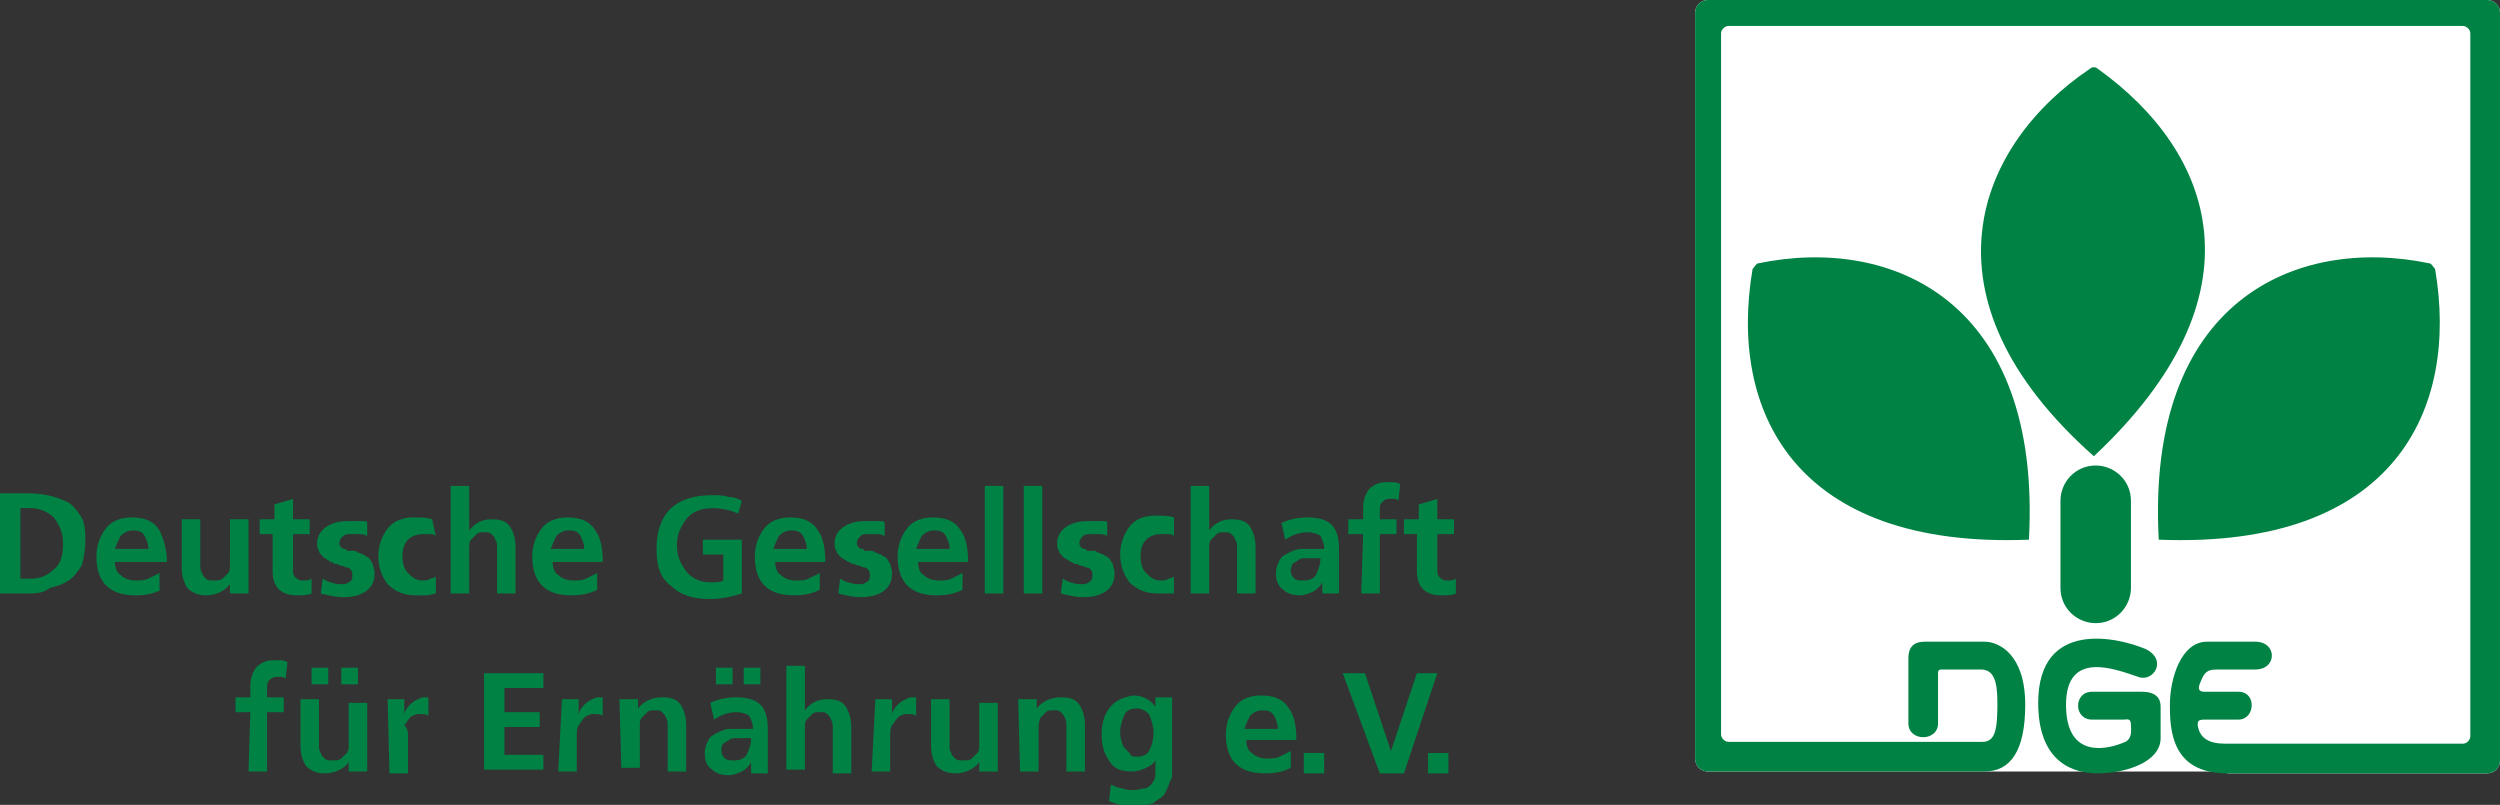 <?xml version="1.0" encoding="utf-8"?>
<!-- Generator: Adobe Illustrator 27.5.0, SVG Export Plug-In . SVG Version: 6.00 Build 0)  -->
<svg version="1.1"
	 id="Ebene_1" xmlns:rdf="http://www.w3.org/1999/02/22-rdf-syntax-ns#" xmlns:svg="http://www.w3.org/2000/svg" xmlns:dc="http://purl.org/dc/elements/1.1/" xmlns:cc="http://creativecommons.org/ns#" xmlns:inkscape="http://www.inkscape.org/namespaces/inkscape" xmlns:sodipodi="http://sodipodi.sourceforge.net/DTD/sodipodi-0.dtd"
	 xmlns="http://www.w3.org/2000/svg" xmlns:xlink="http://www.w3.org/1999/xlink" x="0px" y="0px" viewBox="0 0 134.8 43.4"
	 style="enable-background:new 0 0 134.8 43.4;" xml:space="preserve">
<rect x="0" y="0" width="134.8" height="43.4" fill="#333333" stroke="none"/>
<style type="text/css">
	.st0{fill:#008244;}
	.st1{fill:#FFFFFF;}
</style>
<g id="g44">
	<path id="path4" inkscape:connector-curvature="0" class="st0" d="M0,26.6h1.5c0.9,0,1.6,0.2,2.2,0.5c0.3,0.2,0.5,0.5,0.7,0.8
		c0.2,0.4,0.2,0.8,0.2,1.3c0,0.5-0.1,1-0.2,1.3c-0.2,0.3-0.4,0.6-0.7,0.8c-0.3,0.2-0.6,0.3-1,0.4C2.3,32,1.9,32,1.5,32H0V26.6z
		 M1.1,31.2h0.6c0.5,0,0.9-0.2,1.2-0.5c0.4-0.3,0.5-0.8,0.5-1.4c0-0.6-0.2-1-0.5-1.4c-0.3-0.3-0.8-0.5-1.2-0.5H1.1V31.2z"/>
	<path id="path6" inkscape:connector-curvature="0" class="st0" d="M8.7,31.8c-0.4,0.2-0.8,0.3-1.4,0.3c-1.4,0-2.1-0.7-2.1-2.1
		c0-0.6,0.2-1.1,0.5-1.5c0.3-0.4,0.8-0.6,1.4-0.6c0.7,0,1.2,0.2,1.5,0.7C8.8,29,9,29.6,9,30.3H6.2c0,0.3,0.1,0.6,0.3,0.7
		c0.2,0.2,0.5,0.3,0.8,0.3c0.3,0,0.5,0,0.7-0.1c0.2-0.1,0.4-0.2,0.6-0.3V31.8z M8,29.6c0-0.3-0.1-0.5-0.2-0.7
		c-0.1-0.2-0.3-0.3-0.6-0.3c-0.3,0-0.5,0.1-0.7,0.3c-0.1,0.2-0.2,0.4-0.3,0.7H8z"/>
	<path id="path8" inkscape:connector-curvature="0" class="st0" d="M13.4,32h-1v-0.5h0c-0.3,0.4-0.8,0.6-1.3,0.6
		c-0.5,0-0.8-0.2-1-0.4c-0.2-0.3-0.3-0.7-0.3-1.1V28h1v2.1c0,0,0,0.1,0,0.1c0,0,0,0.1,0,0.1v0.1c0,0,0,0.1,0,0.1
		c0,0.1,0,0.3,0.1,0.4c0,0.1,0.1,0.2,0.2,0.3c0.1,0.1,0.2,0.1,0.4,0.1c0.2,0,0.4,0,0.5-0.1c0.1-0.1,0.2-0.2,0.3-0.3
		c0.1-0.1,0.1-0.3,0.1-0.4c0-0.1,0-0.1,0-0.2s0-0.1,0-0.2V28h1L13.4,32L13.4,32z"/>
	<path id="path10" inkscape:connector-curvature="0" class="st0" d="M14.8,28.8H14V28h0.8v-0.8l1-0.3V28h0.9v0.8h-0.9v1.9
		c0,0.2,0,0.3,0.1,0.4c0.1,0.1,0.2,0.2,0.4,0.2c0.2,0,0.4,0,0.5-0.1l0,0.8c-0.2,0.1-0.5,0.1-0.8,0.1c-0.8,0-1.3-0.4-1.3-1.3V28.8z"
		/>
	<path id="path12" inkscape:connector-curvature="0" class="st0" d="M19.8,28.9c-0.2-0.1-0.3-0.1-0.4-0.1c-0.1,0-0.1,0-0.2,0
		c-0.1,0-0.2,0-0.3,0c-0.1,0-0.3,0-0.4,0.1c-0.1,0.1-0.2,0.2-0.2,0.4c0,0.1,0.1,0.3,0.3,0.3c0,0,0.1,0,0.1,0.1c0,0,0.1,0,0.2,0
		c0.1,0,0.1,0,0.2,0c0,0,0.1,0,0.2,0.1c0.1,0,0.2,0.1,0.3,0.1c0.1,0.1,0.2,0.1,0.3,0.2c0.1,0.1,0.1,0.2,0.2,0.3
		c0,0.1,0.1,0.3,0.1,0.5c0,0.5-0.2,0.8-0.5,1c-0.3,0.2-0.7,0.3-1.2,0.3c-0.4,0-0.8-0.1-1.2-0.2l0.1-0.8c0.3,0.2,0.7,0.3,1,0.3
		c0.1,0,0.3,0,0.4-0.1c0.2-0.1,0.2-0.2,0.2-0.4c0-0.1,0-0.2-0.1-0.3c-0.1-0.1-0.1-0.1-0.2-0.1c-0.1,0-0.2-0.1-0.3-0.1
		c-0.1,0-0.2-0.1-0.3-0.1c-0.1,0-0.1,0-0.2-0.1c-0.1,0-0.1,0-0.2-0.1c-0.1,0-0.1-0.1-0.2-0.1c0,0-0.1-0.1-0.1-0.1
		c-0.1-0.1-0.2-0.2-0.2-0.3c-0.1-0.1-0.1-0.3-0.1-0.4c0-0.4,0.2-0.7,0.5-0.9c0.3-0.2,0.7-0.3,1.1-0.3c0.1,0,0.2,0,0.3,0
		c0.1,0,0.2,0,0.3,0c0.1,0,0.2,0,0.3,0c0.1,0,0.2,0,0.2,0.1L19.8,28.9z"/>
	<path id="path14" inkscape:connector-curvature="0" class="st0" d="M23.5,28.9c-0.1-0.1-0.2-0.1-0.3-0.1c-0.1,0-0.1,0-0.2,0
		c-0.1,0-0.1,0-0.2,0c-0.3,0-0.6,0.1-0.8,0.3c-0.2,0.2-0.3,0.5-0.3,0.9c0,0.4,0.1,0.7,0.3,0.9c0.2,0.2,0.4,0.4,0.8,0.4
		c0.1,0,0.3,0,0.4-0.1c0.1,0,0.3-0.1,0.3-0.1l0,0.9c-0.1,0-0.3,0.1-0.5,0.1c-0.1,0-0.2,0-0.3,0c-0.1,0-0.2,0-0.3,0
		c-0.6,0-1.1-0.2-1.5-0.6c-0.3-0.4-0.5-0.9-0.5-1.5c0-0.6,0.2-1.1,0.5-1.5c0.3-0.4,0.8-0.6,1.4-0.6c0.4,0,0.7,0,1,0.1L23.5,28.9z"/>
	<path id="path16" inkscape:connector-curvature="0" class="st0" d="M24.3,26.2h1v2.4h0c0.3-0.4,0.7-0.6,1.2-0.6
		c0.5,0,0.8,0.1,1,0.4c0.2,0.3,0.3,0.7,0.3,1.1V32h-1v-2.3c0-0.1,0-0.1,0-0.2c0-0.1,0-0.3-0.1-0.4c0-0.1-0.1-0.2-0.2-0.3
		c-0.1-0.1-0.2-0.1-0.4-0.1c-0.2,0-0.3,0-0.4,0.1c-0.1,0.1-0.2,0.2-0.3,0.3c-0.1,0.1-0.1,0.3-0.1,0.4c0,0.2,0,0.3,0,0.4V32h-1
		L24.3,26.2L24.3,26.2z"/>
	<path id="path18" inkscape:connector-curvature="0" class="st0" d="M32.2,31.8c-0.4,0.2-0.8,0.3-1.4,0.3c-1.4,0-2.1-0.7-2.1-2.1
		c0-0.6,0.2-1.1,0.5-1.5c0.3-0.4,0.8-0.6,1.4-0.6c0.7,0,1.2,0.2,1.5,0.7c0.3,0.4,0.4,1,0.4,1.7h-2.7c0,0.3,0.1,0.6,0.3,0.7
		c0.2,0.2,0.5,0.3,0.8,0.3c0.3,0,0.5,0,0.7-0.1c0.2-0.1,0.4-0.2,0.6-0.3V31.8z M31.5,29.6c0-0.3-0.1-0.5-0.2-0.7
		c-0.1-0.2-0.3-0.3-0.6-0.3c-0.3,0-0.5,0.1-0.7,0.3c-0.1,0.2-0.2,0.4-0.3,0.7H31.5z"/>
	<path id="path20" inkscape:connector-curvature="0" class="st0" d="M39.8,27.7c-0.4-0.2-0.9-0.3-1.4-0.3c-0.6,0-1.1,0.2-1.4,0.6
		c-0.3,0.4-0.5,0.8-0.5,1.4c0,0.6,0.2,1,0.5,1.4c0.3,0.4,0.8,0.6,1.3,0.6c0.3,0,0.5,0,0.7-0.1v-1.4h-1.1v-0.8H40v2.9
		c-0.6,0.2-1.2,0.3-1.7,0.3c-0.9,0-1.6-0.2-2.1-0.7c-0.6-0.4-0.8-1.1-0.8-2c0-1.9,1-2.9,3-2.9c0.3,0,0.6,0,0.9,0.1
		c0.3,0,0.5,0.1,0.7,0.2L39.8,27.7z"/>
	<path id="path22" inkscape:connector-curvature="0" class="st0" d="M44.2,31.8c-0.4,0.2-0.8,0.3-1.4,0.3c-1.4,0-2.1-0.7-2.1-2.1
		c0-0.6,0.2-1.1,0.5-1.5c0.3-0.4,0.8-0.6,1.4-0.6c0.7,0,1.2,0.2,1.5,0.7c0.3,0.4,0.4,1,0.4,1.7h-2.7c0,0.3,0.1,0.6,0.3,0.7
		c0.2,0.2,0.5,0.3,0.8,0.3c0.3,0,0.5,0,0.7-0.1c0.2-0.1,0.4-0.2,0.6-0.3V31.8z M43.5,29.6c0-0.3-0.1-0.5-0.2-0.7
		c-0.1-0.2-0.3-0.3-0.6-0.3c-0.3,0-0.5,0.1-0.7,0.3c-0.1,0.2-0.2,0.4-0.3,0.7H43.5z"/>
	<path id="path24" inkscape:connector-curvature="0" class="st0" d="M47.7,28.9c-0.2-0.1-0.3-0.1-0.4-0.1c-0.1,0-0.1,0-0.2,0
		c-0.1,0-0.2,0-0.3,0c-0.1,0-0.3,0-0.4,0.1c-0.1,0.1-0.2,0.2-0.2,0.4c0,0.1,0.1,0.3,0.3,0.3c0,0,0.1,0,0.1,0.1c0,0,0.1,0,0.2,0
		c0.1,0,0.1,0,0.2,0c0,0,0.1,0,0.2,0.1c0.1,0,0.2,0.1,0.3,0.1c0.1,0.1,0.2,0.1,0.3,0.2c0.1,0.1,0.1,0.2,0.2,0.3
		c0,0.1,0.1,0.3,0.1,0.5c0,0.5-0.2,0.8-0.5,1c-0.3,0.2-0.7,0.3-1.2,0.3c-0.4,0-0.8-0.1-1.2-0.2l0.1-0.8c0.3,0.2,0.7,0.3,1,0.3
		c0.1,0,0.3,0,0.4-0.1c0.2-0.1,0.2-0.2,0.2-0.4c0-0.1,0-0.2-0.1-0.3c-0.1-0.1-0.1-0.1-0.2-0.1c-0.1,0-0.2-0.1-0.3-0.1
		c-0.1,0-0.2-0.1-0.3-0.1c-0.1,0-0.1,0-0.2-0.1c-0.1,0-0.1,0-0.2-0.1c-0.1,0-0.1-0.1-0.2-0.1c0,0-0.1-0.1-0.1-0.1
		c-0.1-0.1-0.2-0.2-0.2-0.3c-0.1-0.1-0.1-0.3-0.1-0.4c0-0.4,0.2-0.7,0.5-0.9c0.3-0.2,0.7-0.3,1.1-0.3c0.1,0,0.2,0,0.3,0
		c0.1,0,0.2,0,0.3,0c0.1,0,0.2,0,0.3,0c0.1,0,0.2,0,0.2,0.1L47.7,28.9z"/>
	<path id="path26" inkscape:connector-curvature="0" class="st0" d="M51.9,31.8c-0.4,0.2-0.8,0.3-1.4,0.3c-1.4,0-2.1-0.7-2.1-2.1
		c0-0.6,0.2-1.1,0.5-1.5c0.3-0.4,0.8-0.6,1.4-0.6c0.7,0,1.2,0.2,1.5,0.7c0.3,0.4,0.4,1,0.4,1.7h-2.7c0,0.3,0.1,0.6,0.3,0.7
		c0.2,0.2,0.5,0.3,0.8,0.3c0.3,0,0.5,0,0.7-0.1c0.2-0.1,0.4-0.2,0.6-0.3V31.8z M51.2,29.6c0-0.3-0.1-0.5-0.2-0.7
		c-0.1-0.2-0.3-0.3-0.6-0.3c-0.3,0-0.5,0.1-0.7,0.3c-0.1,0.2-0.2,0.4-0.3,0.7H51.2z"/>
	<path id="path28" inkscape:connector-curvature="0" class="st0" d="M53.1,26.2h1V32h-1V26.2z"/>
	<path id="path30" inkscape:connector-curvature="0" class="st0" d="M55.2,26.2h1V32h-1V26.2z"/>
	<path id="path32" inkscape:connector-curvature="0" class="st0" d="M59.7,28.9c-0.2-0.1-0.3-0.1-0.4-0.1c-0.1,0-0.1,0-0.2,0
		c-0.1,0-0.2,0-0.3,0c-0.1,0-0.3,0-0.4,0.1c-0.1,0.1-0.2,0.2-0.2,0.4c0,0.1,0.1,0.3,0.3,0.3c0,0,0.1,0,0.1,0.1c0,0,0.1,0,0.2,0
		c0.1,0,0.1,0,0.2,0c0,0,0.1,0,0.2,0.1c0.1,0,0.2,0.1,0.3,0.1c0.1,0.1,0.2,0.1,0.3,0.2c0.1,0.1,0.1,0.2,0.2,0.3
		c0,0.1,0.1,0.3,0.1,0.5c0,0.5-0.2,0.8-0.5,1c-0.3,0.2-0.7,0.3-1.2,0.3c-0.4,0-0.8-0.1-1.2-0.2l0.1-0.8c0.3,0.2,0.7,0.3,1,0.3
		c0.1,0,0.3,0,0.4-0.1c0.2-0.1,0.2-0.2,0.2-0.4c0-0.1,0-0.2-0.1-0.3c-0.1-0.1-0.1-0.1-0.2-0.1c-0.1,0-0.2-0.1-0.3-0.1
		c-0.1,0-0.2-0.1-0.3-0.1c-0.1,0-0.1,0-0.2-0.1c-0.1,0-0.1,0-0.2-0.1c-0.1,0-0.1-0.1-0.2-0.1c0,0-0.1-0.1-0.1-0.1
		c-0.1-0.1-0.2-0.2-0.2-0.3c-0.1-0.1-0.1-0.3-0.1-0.4c0-0.4,0.2-0.7,0.5-0.9c0.3-0.2,0.7-0.3,1.1-0.3c0.1,0,0.2,0,0.3,0
		c0.1,0,0.2,0,0.3,0c0.1,0,0.2,0,0.3,0c0.1,0,0.2,0,0.2,0.1L59.7,28.9z"/>
	<path id="path34" inkscape:connector-curvature="0" class="st0" d="M63.3,28.9c-0.1-0.1-0.2-0.1-0.3-0.1c-0.1,0-0.1,0-0.2,0
		c-0.1,0-0.1,0-0.2,0c-0.3,0-0.6,0.1-0.8,0.3c-0.2,0.2-0.3,0.5-0.3,0.9c0,0.4,0.1,0.7,0.3,0.9c0.2,0.2,0.4,0.4,0.8,0.4
		c0.1,0,0.3,0,0.4-0.1c0.1,0,0.3-0.1,0.3-0.1l0,0.9C63.3,32,63.2,32,63,32c-0.1,0-0.2,0-0.3,0c-0.1,0-0.2,0-0.3,0
		c-0.6,0-1.1-0.2-1.5-0.6c-0.3-0.4-0.5-0.9-0.5-1.5c0-0.6,0.2-1.1,0.5-1.5c0.3-0.4,0.8-0.6,1.4-0.6c0.4,0,0.7,0,1,0.1L63.3,28.9z"/>
	<path id="path36" inkscape:connector-curvature="0" class="st0" d="M64.2,26.2h1v2.4h0c0.3-0.4,0.7-0.6,1.2-0.6
		c0.5,0,0.8,0.1,1,0.4c0.2,0.3,0.3,0.7,0.3,1.1V32h-1v-2.3c0-0.1,0-0.1,0-0.2c0-0.1,0-0.3-0.1-0.4c0-0.1-0.1-0.2-0.2-0.3
		c-0.1-0.1-0.2-0.1-0.4-0.1c-0.2,0-0.3,0-0.4,0.1c-0.1,0.1-0.2,0.2-0.3,0.3c-0.1,0.1-0.1,0.3-0.1,0.4c0,0.2,0,0.3,0,0.4V32h-1
		L64.2,26.2L64.2,26.2z"/>
	<path id="path38" inkscape:connector-curvature="0" class="st0" d="M69.1,28.2c0.4-0.2,0.9-0.3,1.4-0.3c1.2,0,1.7,0.5,1.7,1.7v0.5
		c0,0.2,0,0.4,0,0.5c0,0.2,0,0.3,0,0.5c0,0.3,0,0.6,0,0.9h-0.9c0-0.2,0-0.4,0-0.6h0c-0.1,0.2-0.3,0.4-0.5,0.5
		c-0.2,0.1-0.5,0.2-0.7,0.2c-0.4,0-0.7-0.1-0.9-0.3c-0.3-0.2-0.4-0.5-0.4-0.9c0-0.3,0.1-0.5,0.2-0.7c0.1-0.2,0.3-0.3,0.5-0.4
		c0.2-0.1,0.4-0.2,0.7-0.2c0.1,0,0.2,0,0.3,0c0.1,0,0.2,0,0.3,0h0.6c0-0.3-0.1-0.5-0.2-0.7c-0.1-0.1-0.4-0.2-0.7-0.2
		c-0.5,0-0.9,0.2-1.2,0.4L69.1,28.2z M69.6,30.8c0,0.2,0.1,0.3,0.2,0.4c0.1,0.1,0.3,0.1,0.5,0.1c0.3,0,0.6-0.1,0.7-0.4
		c0.1-0.2,0.2-0.5,0.2-0.8h-0.6c0,0-0.1,0-0.1,0c0,0-0.1,0-0.1,0c-0.1,0-0.3,0-0.4,0.1c-0.1,0.1-0.2,0.1-0.3,0.2
		C69.6,30.6,69.6,30.7,69.6,30.8L69.6,30.8z"/>
	<path id="path40" inkscape:connector-curvature="0" class="st0" d="M73.5,28.8h-0.8V28h0.8v-0.6c0-0.4,0.1-0.7,0.3-1
		c0.2-0.2,0.5-0.4,0.9-0.4c0.1,0,0.3,0,0.4,0c0.1,0,0.2,0,0.4,0.1l-0.1,0.9c0,0-0.1-0.1-0.2-0.1c-0.1,0-0.2,0-0.3,0
		c-0.2,0-0.3,0.1-0.4,0.2c-0.1,0.1-0.1,0.3-0.1,0.4V28h0.9v0.8h-0.9V32h-1L73.5,28.8L73.5,28.8z"/>
	<path id="path42" inkscape:connector-curvature="0" class="st0" d="M76.5,28.8h-0.8V28h0.8v-0.8l1-0.3V28h0.9v0.8h-0.9v1.9
		c0,0.2,0,0.3,0.1,0.4c0.1,0.1,0.2,0.2,0.4,0.2c0.2,0,0.4,0,0.5-0.1l0,0.8c-0.2,0.1-0.5,0.1-0.8,0.1c-0.8,0-1.3-0.4-1.3-1.3V28.8z"
		/>
</g>
<g id="g54">
	<path id="path46" inkscape:connector-curvature="0" class="st0" d="M13.5,38.4h-0.8v-0.8h0.8v-0.6c0-0.4,0.1-0.7,0.3-1
		c0.2-0.2,0.5-0.4,0.9-0.4c0.1,0,0.3,0,0.4,0s0.2,0,0.4,0.1l-0.1,0.9c0,0-0.1-0.1-0.2-0.1c-0.1,0-0.2,0-0.3,0
		c-0.2,0-0.3,0.1-0.4,0.2c-0.1,0.1-0.1,0.3-0.1,0.4v0.5h0.9v0.8h-0.9v3.2h-1L13.5,38.4L13.5,38.4z"/>
	<path id="path48" inkscape:connector-curvature="0" class="st0" d="M19.8,41.6h-1v-0.5h0c-0.3,0.4-0.8,0.6-1.3,0.6
		c-0.5,0-0.8-0.2-1-0.4c-0.2-0.3-0.3-0.7-0.3-1.1v-2.5h1v2.1c0,0,0,0.1,0,0.1c0,0,0,0.1,0,0.1v0.1c0,0,0,0.1,0,0.1
		c0,0.1,0,0.3,0.1,0.4c0,0.1,0.1,0.2,0.2,0.3c0.1,0.1,0.2,0.1,0.4,0.1c0.2,0,0.4,0,0.5-0.1c0.1-0.1,0.2-0.2,0.3-0.3
		c0.1-0.1,0.1-0.3,0.1-0.4c0-0.1,0-0.1,0-0.2c0-0.1,0-0.1,0-0.2v-1.9h1L19.8,41.6L19.8,41.6z M16.8,36.9V36h0.9v0.9H16.8z M19.3,36
		v0.9h-0.9V36H19.3z"/>
	<path id="path50" inkscape:connector-curvature="0" class="st0" d="M20.9,37.7h0.9v0.9h0c0-0.2,0.1-0.4,0.3-0.6
		c0.2-0.2,0.4-0.3,0.7-0.4c0.1,0,0.2,0,0.3,0v1c-0.1-0.1-0.3-0.1-0.5-0.1c-0.2,0-0.4,0.1-0.5,0.2c-0.1,0.1-0.2,0.3-0.3,0.4
		C22,39.3,22,39.5,22,39.7c0,0.1,0,0.2,0,0.3c0,0.1,0,0.2,0,0.2v1.5h-1L20.9,37.7z"/>
	<path id="path52" inkscape:connector-curvature="0" class="st0" d="M26.1,36.3h3.2v0.8h-2.1v1.3h1.9v0.8h-1.9v1.5h2.1v0.8h-3.2
		L26.1,36.3L26.1,36.3z"/>
</g>
<g id="g58">
	<path id="path56" inkscape:connector-curvature="0" class="st0" d="M30.3,37.7h0.9v0.9h0c0-0.2,0.1-0.4,0.3-0.6
		c0.2-0.2,0.4-0.3,0.7-0.4c0.1,0,0.2,0,0.3,0v1c-0.1-0.1-0.3-0.1-0.5-0.1c-0.2,0-0.4,0.1-0.5,0.2c-0.1,0.1-0.2,0.3-0.3,0.4
		c-0.1,0.2-0.1,0.3-0.1,0.5c0,0.1,0,0.2,0,0.3c0,0.1,0,0.2,0,0.2v1.5h-1L30.3,37.7z"/>
</g>
<g id="g74">
	<path id="path60" inkscape:connector-curvature="0" class="st0" d="M33.4,37.7h1v0.5h0c0.3-0.4,0.8-0.6,1.3-0.6
		c0.5,0,0.8,0.1,1,0.4c0.2,0.3,0.3,0.7,0.3,1.1v2.5h-1v-2.3c0-0.1,0-0.1,0-0.2c0-0.1,0-0.3-0.1-0.4c0-0.1-0.1-0.2-0.2-0.3
		c-0.1-0.1-0.2-0.1-0.4-0.1c-0.2,0-0.3,0-0.4,0.1c-0.1,0.1-0.2,0.2-0.3,0.3c-0.1,0.1-0.1,0.3-0.1,0.4c0,0.2,0,0.3,0,0.4v1.9h-1
		L33.4,37.7L33.4,37.7z"/>
	<path id="path62" inkscape:connector-curvature="0" class="st0" d="M38.3,37.9c0.4-0.2,0.9-0.3,1.4-0.3c1.2,0,1.7,0.5,1.7,1.7v0.5
		c0,0.2,0,0.4,0,0.5c0,0.2,0,0.3,0,0.5c0,0.3,0,0.6,0,0.9h-0.9c0-0.2,0-0.4,0-0.6h0c-0.1,0.2-0.3,0.4-0.5,0.5
		c-0.2,0.1-0.5,0.2-0.7,0.2c-0.4,0-0.7-0.1-0.9-0.3c-0.3-0.2-0.4-0.5-0.4-0.9c0-0.3,0.1-0.5,0.2-0.7c0.1-0.2,0.3-0.3,0.5-0.4
		c0.2-0.1,0.4-0.2,0.7-0.2c0.1,0,0.2,0,0.3,0c0.1,0,0.2,0,0.3,0h0.6c0-0.3-0.1-0.5-0.2-0.7c-0.1-0.1-0.4-0.2-0.7-0.2
		c-0.5,0-0.9,0.2-1.2,0.4L38.3,37.9z M38.6,36.9V36h0.9v0.9H38.6z M38.9,40.5c0,0.2,0.1,0.3,0.2,0.4c0.1,0.1,0.3,0.1,0.5,0.1
		c0.3,0,0.6-0.1,0.7-0.4c0.1-0.2,0.2-0.5,0.2-0.8h-0.6c0,0-0.1,0-0.1,0c0,0-0.1,0-0.1,0c-0.1,0-0.3,0-0.4,0.1
		C39.2,40,39.1,40,39,40.1C38.9,40.2,38.9,40.3,38.9,40.5L38.9,40.5z M41,36v0.9h-0.9V36H41z"/>
	<path id="path64" inkscape:connector-curvature="0" class="st0" d="M42.4,35.9h1v2.4h0c0.3-0.4,0.7-0.6,1.2-0.6
		c0.5,0,0.8,0.1,1,0.4c0.2,0.3,0.3,0.7,0.3,1.1v2.5h-1v-2.3c0-0.1,0-0.1,0-0.2c0-0.1,0-0.3-0.1-0.4c0-0.1-0.1-0.2-0.2-0.3
		c-0.1-0.1-0.2-0.1-0.4-0.1c-0.2,0-0.3,0-0.4,0.1c-0.1,0.1-0.2,0.2-0.3,0.3c-0.1,0.1-0.1,0.3-0.1,0.4c0,0.2,0,0.3,0,0.4v1.9h-1
		L42.4,35.9L42.4,35.9z"/>
	<path id="path66" inkscape:connector-curvature="0" class="st0" d="M47.2,37.7h0.9v0.9h0c0-0.2,0.1-0.4,0.3-0.6
		c0.2-0.2,0.4-0.3,0.7-0.4c0.1,0,0.2,0,0.3,0v1c-0.1-0.1-0.3-0.1-0.5-0.1c-0.2,0-0.4,0.1-0.5,0.2c-0.1,0.1-0.2,0.3-0.3,0.4
		c-0.1,0.2-0.1,0.3-0.1,0.5c0,0.1,0,0.2,0,0.3c0,0.1,0,0.2,0,0.2v1.5h-1L47.2,37.7z"/>
	<path id="path68" inkscape:connector-curvature="0" class="st0" d="M53.8,41.6h-1v-0.5h0c-0.3,0.4-0.8,0.6-1.3,0.6
		c-0.5,0-0.8-0.2-1-0.4c-0.2-0.3-0.3-0.7-0.3-1.1v-2.5h1v2.1c0,0,0,0.1,0,0.1c0,0,0,0.1,0,0.1v0.1c0,0,0,0.1,0,0.1
		c0,0.1,0,0.3,0.1,0.4c0,0.1,0.1,0.2,0.2,0.3c0.1,0.1,0.2,0.1,0.4,0.1c0.2,0,0.4,0,0.5-0.1c0.1-0.1,0.2-0.2,0.3-0.3
		c0.1-0.1,0.1-0.3,0.1-0.4c0-0.1,0-0.1,0-0.2c0-0.1,0-0.1,0-0.2v-1.9h1L53.8,41.6L53.8,41.6z"/>
	<path id="path70" inkscape:connector-curvature="0" class="st0" d="M54.9,37.7h1v0.5h0c0.3-0.4,0.8-0.6,1.3-0.6
		c0.5,0,0.8,0.1,1,0.4c0.2,0.3,0.3,0.7,0.3,1.1v2.5h-1v-2.3c0-0.1,0-0.1,0-0.2c0-0.1,0-0.3-0.1-0.4c0-0.1-0.1-0.2-0.2-0.3
		c-0.1-0.1-0.2-0.1-0.4-0.1c-0.2,0-0.3,0-0.4,0.1c-0.1,0.1-0.2,0.2-0.3,0.3C56,39,56,39.1,56,39.3c0,0.2,0,0.3,0,0.4v1.9h-1
		L54.9,37.7L54.9,37.7z"/>
	<path id="path72" inkscape:connector-curvature="0" class="st0" d="M63.2,37.7v3.6c0,0.1,0,0.1,0,0.2c0,0.1,0,0.1,0,0.2
		c0,0.1,0,0.3-0.1,0.4c-0.1,0.3-0.2,0.5-0.3,0.7c-0.1,0.2-0.4,0.3-0.6,0.5c-0.3,0.1-0.6,0.2-1,0.2c-0.4,0-0.9-0.1-1.4-0.3l0.1-0.9
		c0.2,0.1,0.4,0.2,0.6,0.2c0.2,0.1,0.4,0.1,0.6,0.1c0.3,0,0.5-0.1,0.7-0.1c0.2-0.1,0.3-0.2,0.4-0.4c0.1-0.1,0.1-0.3,0.1-0.5
		c0-0.1,0-0.2,0-0.3c0-0.1,0-0.2,0-0.3h0c-0.1,0.2-0.3,0.3-0.5,0.4c-0.2,0.1-0.5,0.2-0.8,0.2c-0.6,0-1-0.2-1.2-0.6
		c-0.3-0.4-0.4-0.9-0.4-1.4c0-0.5,0.1-1,0.4-1.4c0.3-0.4,0.7-0.6,1.3-0.7c0.5,0,0.9,0.2,1.2,0.6h0v-0.5H63.2z M61.3,40.8
		c0.3,0,0.6-0.1,0.7-0.4c0.1-0.2,0.2-0.5,0.2-0.9c0-0.3-0.1-0.6-0.2-0.9c-0.1-0.2-0.4-0.4-0.7-0.4c-0.3,0-0.6,0.1-0.7,0.4
		c-0.1,0.3-0.2,0.5-0.2,0.9c0,0.3,0.1,0.6,0.2,0.8c0.1,0.1,0.2,0.2,0.3,0.3C61,40.8,61.1,40.8,61.3,40.8z"/>
</g>
<g id="g78">
	<path id="path76" inkscape:connector-curvature="0" class="st0" d="M69.6,41.4c-0.4,0.2-0.8,0.3-1.4,0.3c-1.4,0-2.1-0.7-2.1-2.1
		c0-0.6,0.2-1.1,0.5-1.5c0.3-0.4,0.8-0.6,1.4-0.6c0.7,0,1.2,0.2,1.5,0.7c0.3,0.4,0.4,1,0.4,1.7h-2.7c0,0.3,0.1,0.6,0.3,0.7
		c0.2,0.2,0.5,0.3,0.8,0.3c0.3,0,0.5,0,0.7-0.1c0.2-0.1,0.4-0.2,0.6-0.3V41.4z M68.9,39.3c0-0.3-0.1-0.5-0.2-0.7
		c-0.1-0.2-0.3-0.3-0.6-0.3c-0.3,0-0.5,0.1-0.7,0.3c-0.1,0.2-0.2,0.4-0.3,0.7H68.9z"/>
</g>
<g id="g82">
	<path id="path80" inkscape:connector-curvature="0" class="st0" d="M70.3,40.6h1.1v1.1h-1.1V40.6z"/>
</g>
<g id="g86">
	<path id="path84" inkscape:connector-curvature="0" class="st0" d="M72.4,36.3h1.2l1.4,4.2h0l1.4-4.2h1.1l-1.8,5.4h-1.3L72.4,36.3z
		"/>
</g>
<g id="g90">
	<path id="path88" inkscape:connector-curvature="0" class="st0" d="M77,40.6h1.1v1.1H77V40.6z"/>
</g>
<g id="g118">
	<path id="path104" inkscape:connector-curvature="0" class="st1" d="M120.1,41.7h14c0.4,0,0.7-0.3,0.7-0.7V0.7
		c0-0.4-0.3-0.7-0.7-0.7H92.1c-0.4,0-0.7,0.3-0.7,0.7v40.2c0,0.4,0.3,0.7,0.7,0.7H107H120.1z"/>
	<path id="path106" inkscape:connector-curvature="0" class="st0" d="M112.7,3.7c-6.1,4.1-9.5,12.3,0.2,20.9
		c9.3-8.7,6.5-16.4,0.2-20.9C113,3.6,112.8,3.6,112.7,3.7z"/>
	<path id="path108" inkscape:connector-curvature="0" class="st0" d="M131,14.2c-7.2-1.5-15.3,2-14.6,14.9
		c12.7,0.5,16.2-7,14.9-14.6C131.2,14.4,131.1,14.2,131,14.2L131,14.2z"/>
	<path id="path110" inkscape:connector-curvature="0" class="st0" d="M94.8,14.2c7.2-1.5,15.3,2,14.6,14.9
		c-12.7,0.5-16.2-7-14.9-14.6C94.6,14.4,94.7,14.2,94.8,14.2L94.8,14.2z"/>
	<path id="path112" inkscape:connector-curvature="0" class="st0" d="M111.1,27c0-1,0.8-1.9,1.9-1.9l0,0c1,0,1.9,0.8,1.9,1.9v4.7
		c0,1-0.8,1.9-1.9,1.9l0,0c-1,0-1.9-0.8-1.9-1.9V27z"/>
	<path id="path114" inkscape:connector-curvature="0" class="st0" d="M120.1,41.7h14c0.4,0,0.7-0.3,0.7-0.7V0.7
		c0-0.4-0.3-0.7-0.7-0.7H92.1c-0.4,0-0.7,0.3-0.7,0.7v40.2c0,0.4,0.3,0.7,0.7,0.7H107c1.4,0,2.2-1.1,2.2-3.6c0-2.7-1.4-3.4-2.2-3.4
		c-0.7,0-3.2,0-3.2,0c-0.4,0-0.9,0.1-0.9,0.9V39c0,1,1.6,1,1.6,0v-2.7c0-0.1,0-0.2,0.2-0.2h2.1c0.7,0,0.9,0.6,0.9,1.8
		c0,1.4-0.1,2.1-0.8,2.1H93.2c-0.2,0-0.4-0.2-0.4-0.4V1.8c0-0.2,0.2-0.4,0.4-0.4h39.6c0.2,0,0.4,0.2,0.4,0.4v37.9
		c0,0.2-0.2,0.4-0.4,0.4h-12.8c-0.9,0-1.4-0.3-1.5-1c0-0.2,0-0.3,0.4-0.3h1.8c0.9,0,1-1.5,0-1.5c-0.7,0-1.8,0-1.8,0
		c-0.3,0-0.4-0.1-0.3-0.4c0.2-0.5,0.3-0.8,0.9-0.8h2.1c1.2,0,1.2-1.5,0-1.5H119c-1.4,0-2,2-2,3.4C117,39.4,117.1,41.7,120.1,41.7
		L120.1,41.7z"/>
	<path id="path116" inkscape:connector-curvature="0" class="st0" d="M112.8,37.3c-1,0-1,1.5,0,1.5c0.7,0,1.7,0,1.7,0
		c0.2,0,0.4-0.1,0.4,0.3c0,0.2,0.1,0.7-0.3,0.9c-0.9,0.4-3.2,1-3.2-2c0-3,2.7-1.9,3.9-1.5c0.8,0.3,1.6-0.9,0.4-1.5
		c-1.4-0.6-5.8-1.7-5.8,2.9c0,3.3,2,3.8,3.2,3.8c1.5,0,3.4-0.6,3.4-1.9v-1.7c0-0.7-0.6-0.8-1-0.8L112.8,37.3z"/>
</g>
</svg>
